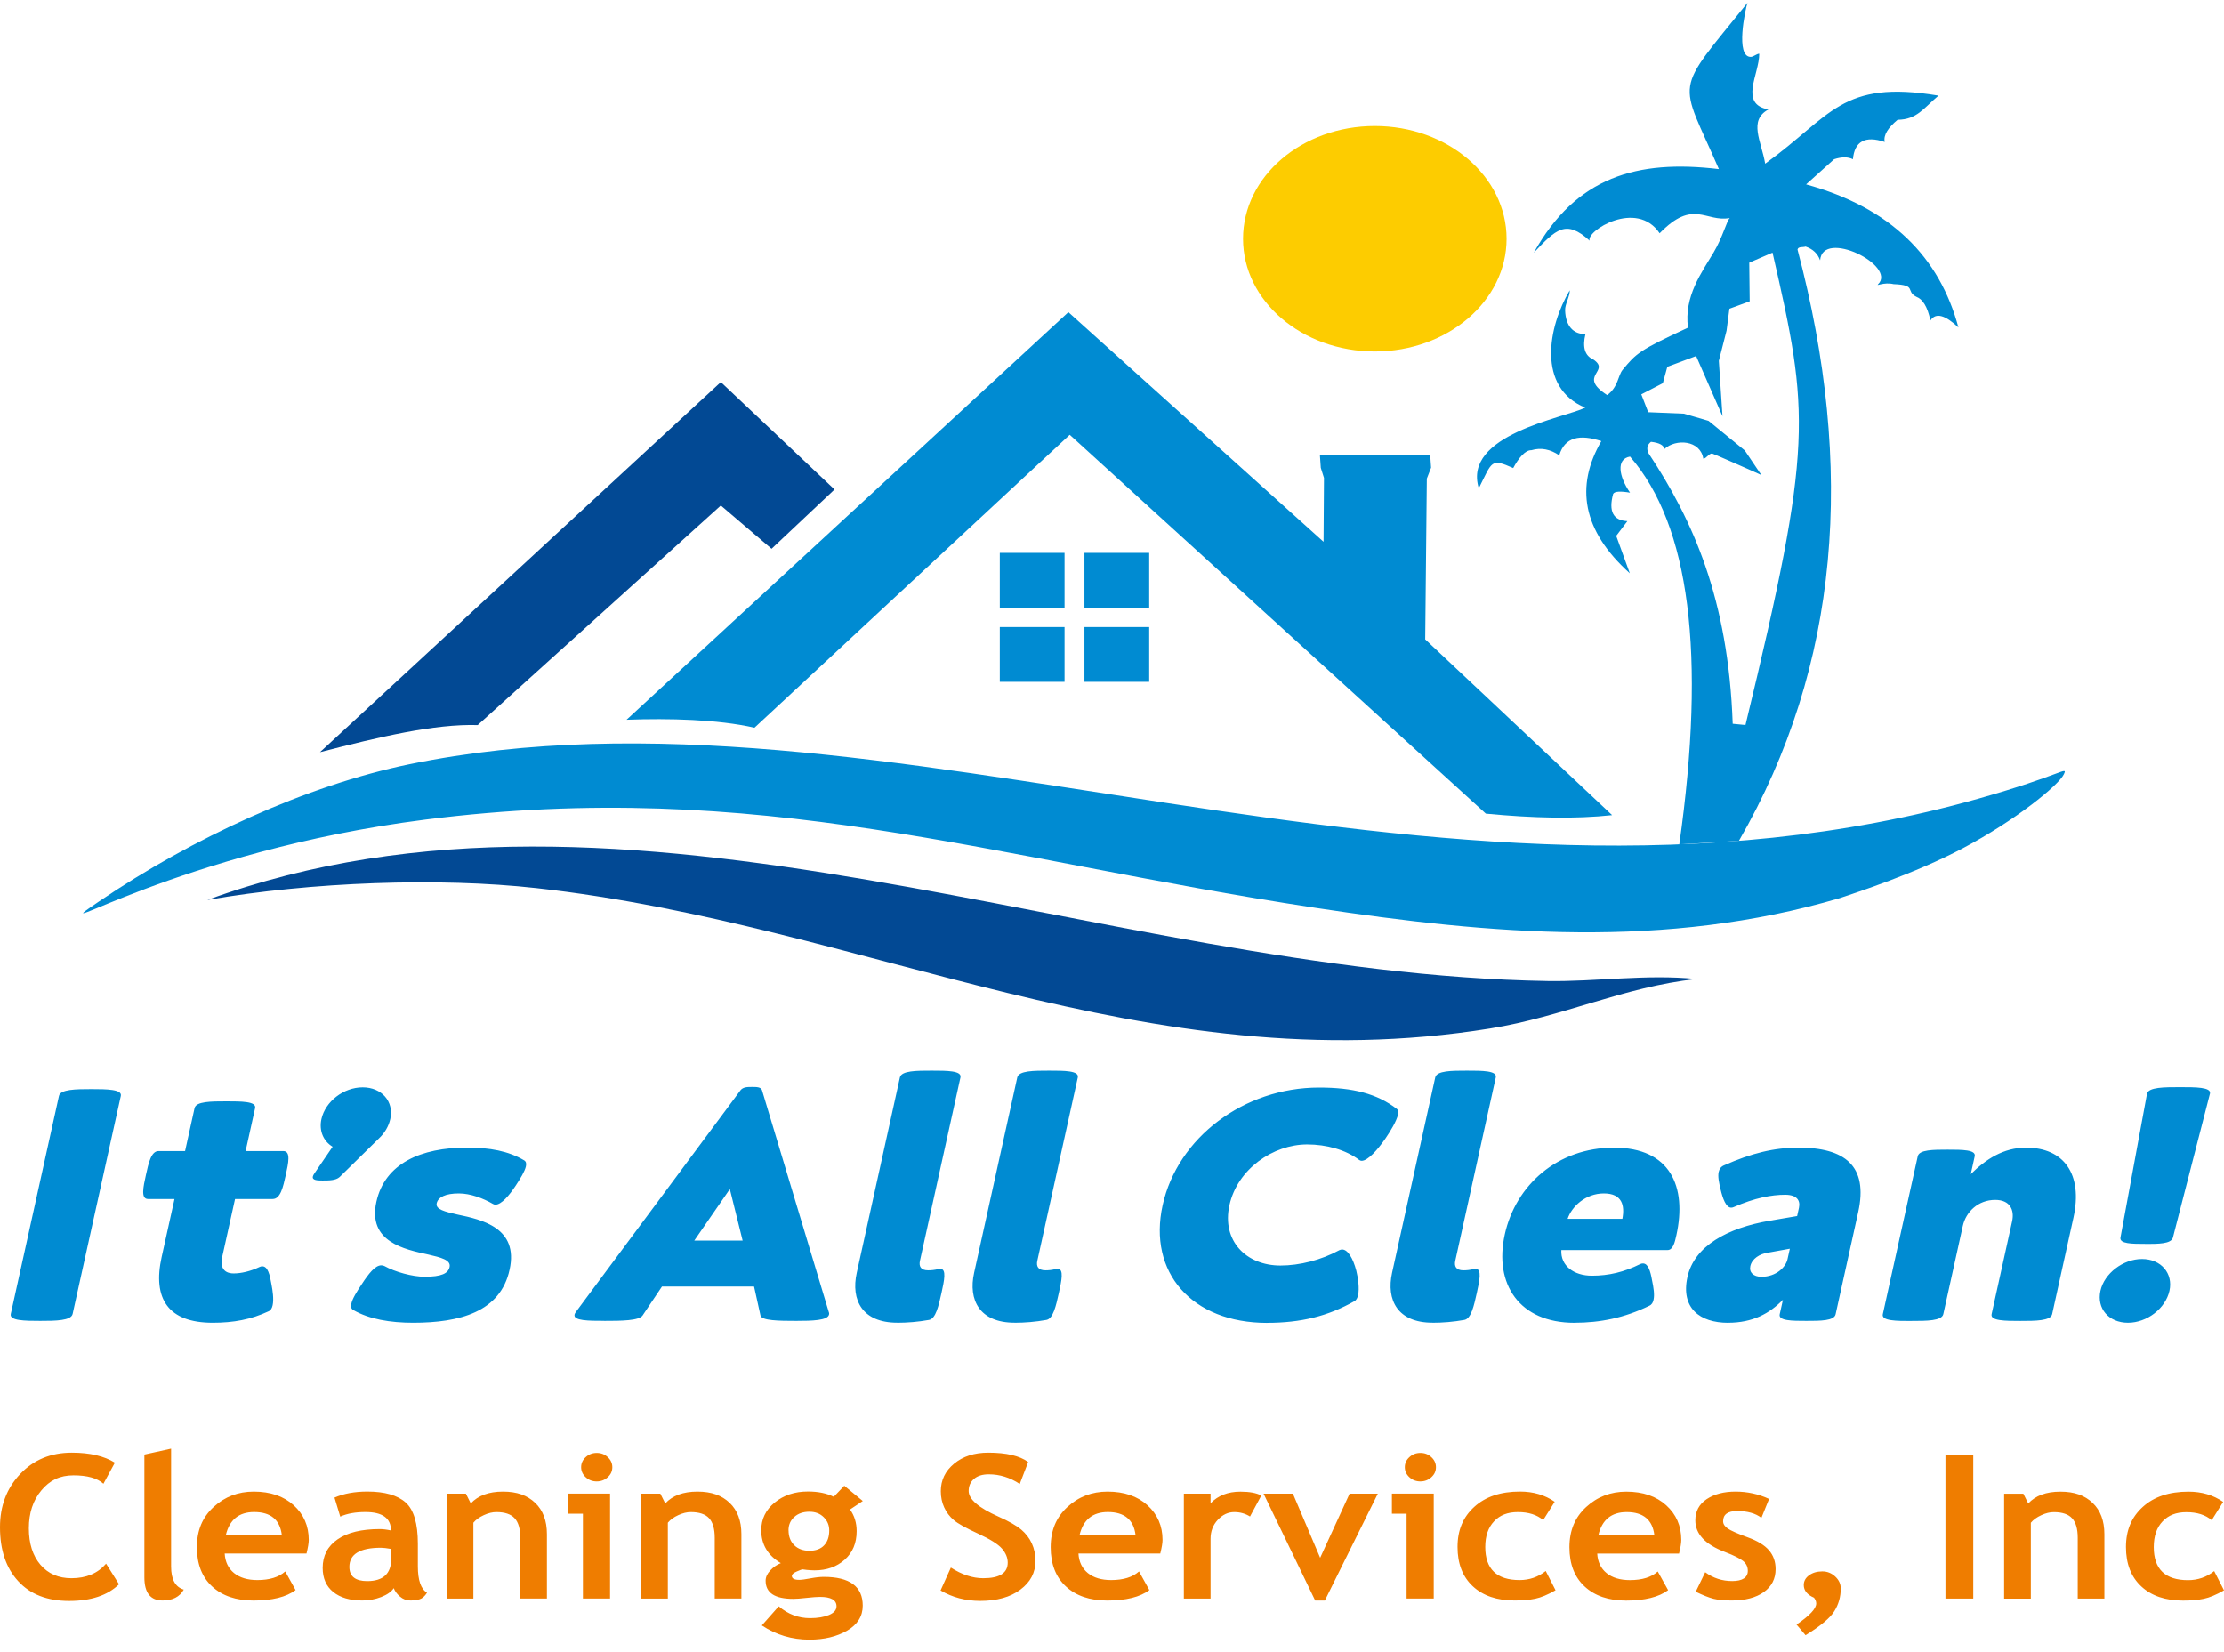 <svg width="140" height="104" viewBox="0 0 140 104" fill="none" xmlns="http://www.w3.org/2000/svg">
<path d="M133.954 83.266C135.16 83.266 136.321 82.36 136.566 81.258C136.811 80.156 136.033 79.254 134.84 79.254C133.648 79.254 132.463 80.16 132.222 81.258C131.977 82.363 132.741 83.266 133.954 83.266ZM135.037 78.305C135.856 78.305 136.671 78.305 136.783 77.909L139.117 68.839C139.205 68.435 138.22 68.435 137.232 68.435C136.243 68.435 135.245 68.435 135.153 68.849L133.482 77.906C133.417 78.301 134.222 78.301 135.041 78.301L135.037 78.305ZM120.33 83.151C121.284 83.151 122.235 83.151 122.331 82.724L123.557 77.175C123.75 76.291 124.521 75.531 125.598 75.531C126.532 75.531 126.821 76.166 126.661 76.882L125.371 82.724C125.275 83.151 126.24 83.151 127.181 83.151C128.122 83.151 129.087 83.151 129.182 82.724L130.523 76.652C131.131 73.897 129.908 72.244 127.538 72.244C126.121 72.244 125.007 72.973 124.059 73.91L124.307 72.786C124.399 72.372 123.506 72.372 122.606 72.372C121.706 72.372 120.812 72.372 120.721 72.786L118.523 82.728C118.428 83.154 119.375 83.154 120.327 83.154L120.33 83.151ZM110.887 80.374C110.374 80.374 110.096 80.094 110.184 79.699C110.286 79.241 110.762 78.93 111.288 78.856L112.67 78.606L112.524 79.263C112.416 79.761 111.815 80.374 110.884 80.374H110.887ZM108.785 83.266C110.327 83.266 111.383 82.69 112.236 81.819L112.032 82.734C111.94 83.148 112.827 83.148 113.71 83.148C114.593 83.148 115.459 83.148 115.551 82.734L116.974 76.3C117.623 73.365 116.101 72.244 113.228 72.244C111.675 72.244 110.259 72.59 108.523 73.359C108.333 73.44 108.234 73.586 108.19 73.773C108.126 74.065 108.211 74.448 108.306 74.853C108.448 75.457 108.652 76.02 108.978 76.02C109.026 76.02 109.073 76.011 109.124 75.989C110.452 75.407 111.509 75.208 112.378 75.208C113.095 75.208 113.346 75.553 113.244 76.026L113.129 76.549L111.407 76.842C108.73 77.299 106.652 78.442 106.224 80.387C105.792 82.342 107.005 83.269 108.785 83.269V83.266ZM102.127 76.723H98.68C98.938 75.955 99.804 75.124 100.962 75.124C102.12 75.124 102.287 75.889 102.127 76.723ZM99.118 83.266C100.718 83.266 102.25 82.964 103.826 82.195C103.975 82.13 104.053 81.996 104.091 81.819C104.162 81.495 104.091 81.04 103.995 80.595C103.897 80.032 103.754 79.534 103.425 79.534C103.37 79.534 103.309 79.543 103.245 79.575C102.239 80.076 101.271 80.306 100.212 80.306C99.064 80.306 98.228 79.671 98.286 78.691H104.97C105.31 78.691 105.425 78.227 105.527 77.757C106.203 74.691 105.147 72.244 101.594 72.244C98.041 72.244 95.409 74.604 94.726 77.704C94.033 80.844 95.65 83.269 99.111 83.269L99.118 83.266ZM90.178 83.266C90.813 83.266 91.492 83.213 92.178 83.089C92.606 83.014 92.786 82.195 92.966 81.383C93.133 80.623 93.299 79.873 92.888 79.873C92.858 79.873 92.824 79.873 92.786 79.883C92.532 79.948 92.314 79.967 92.121 79.967C91.655 79.967 91.53 79.708 91.611 79.353L94.159 67.821C94.254 67.395 93.299 67.395 92.348 67.395C91.397 67.395 90.443 67.395 90.348 67.821L87.63 80.122C87.253 81.837 87.977 83.263 90.181 83.263L90.178 83.266ZM79.757 83.272C81.88 83.272 83.582 82.858 85.256 81.912C85.382 81.847 85.45 81.704 85.49 81.526C85.585 81.1 85.49 80.446 85.378 79.989C85.168 79.185 84.832 78.656 84.492 78.656C84.437 78.656 84.376 78.666 84.312 78.697C83.167 79.322 81.808 79.665 80.603 79.665C78.456 79.665 76.894 78.115 77.393 75.861C77.895 73.592 80.141 72.042 82.287 72.042C83.493 72.042 84.713 72.375 85.565 73.022C85.616 73.054 85.66 73.072 85.715 73.072C86.102 73.072 86.717 72.388 87.219 71.659C87.525 71.211 87.912 70.576 88.004 70.162C88.041 69.994 88.024 69.873 87.936 69.81C86.686 68.842 85.161 68.46 83.038 68.46C78.286 68.46 74.122 71.628 73.188 75.864C72.254 80.094 75.012 83.275 79.767 83.275L79.757 83.272ZM63.867 83.266C64.502 83.266 65.182 83.213 65.868 83.089C66.296 83.014 66.476 82.195 66.656 81.383C66.822 80.623 66.989 79.873 66.578 79.873C66.547 79.873 66.513 79.873 66.476 79.883C66.221 79.948 66.004 79.967 65.81 79.967C65.345 79.967 65.219 79.708 65.301 79.353L67.848 67.821C67.943 67.395 66.989 67.395 66.038 67.395C65.087 67.395 64.132 67.395 64.037 67.821L61.32 80.122C60.939 81.837 61.666 83.263 63.871 83.263L63.867 83.266ZM56.48 83.266C57.115 83.266 57.794 83.213 58.48 83.089C58.908 83.014 59.088 82.195 59.268 81.383C59.435 80.623 59.601 79.873 59.19 79.873C59.16 79.873 59.126 79.873 59.088 79.883C58.834 79.948 58.616 79.967 58.422 79.967C57.957 79.967 57.831 79.708 57.913 79.353L60.46 67.821C60.556 67.395 59.601 67.395 58.65 67.395C57.699 67.395 56.745 67.395 56.649 67.821L53.932 80.122C53.552 81.837 54.279 83.263 56.483 83.263L56.48 83.266ZM45.943 74.85L46.748 78.093H43.705L45.943 74.85ZM38.029 83.148C39.129 83.148 40.22 83.138 40.451 82.808L41.67 80.988H47.468L47.872 82.808C47.947 83.138 49.034 83.148 50.138 83.148C51.113 83.148 52.101 83.126 52.186 82.752C52.196 82.709 52.2 82.659 52.176 82.606L47.968 68.628C47.9 68.422 47.624 68.422 47.343 68.422C47.061 68.422 46.779 68.422 46.616 68.628L36.246 82.594C36.202 82.659 36.178 82.706 36.168 82.749C36.079 83.145 37.057 83.145 38.032 83.145L38.029 83.148ZM26.008 83.266C28.936 83.266 31.504 82.588 32.078 79.926C32.662 77.287 30.325 76.773 28.804 76.456C28.019 76.278 27.404 76.132 27.489 75.746C27.574 75.363 28.033 75.124 28.885 75.124C29.622 75.124 30.417 75.432 31.032 75.787C31.079 75.818 31.134 75.83 31.192 75.83C31.562 75.83 32.058 75.248 32.462 74.635C32.771 74.165 33.036 73.729 33.104 73.427C33.145 73.24 33.114 73.116 32.995 73.044C32.003 72.453 30.825 72.241 29.395 72.241C26.508 72.241 24.228 73.228 23.692 75.653C23.135 78.18 25.471 78.647 26.952 78.971C27.741 79.154 28.399 79.31 28.301 79.758C28.213 80.163 27.802 80.371 26.725 80.371C25.964 80.371 24.863 80.069 24.198 79.696C24.137 79.665 24.069 79.652 24.001 79.652C23.613 79.652 23.203 80.181 22.774 80.838C22.452 81.317 22.183 81.753 22.116 82.068C22.075 82.251 22.102 82.388 22.235 82.463C23.24 83.045 24.565 83.266 26.005 83.266H26.008ZM20.295 74.311C20.713 74.311 21.134 74.311 21.378 74.093L23.858 71.659C24.215 71.326 24.466 70.9 24.568 70.442C24.812 69.34 24.031 68.447 22.829 68.447C21.627 68.447 20.478 69.34 20.234 70.442C20.071 71.18 20.356 71.837 20.937 72.188L19.799 73.854C19.735 73.938 19.707 74.009 19.694 74.062C19.643 74.299 19.979 74.311 20.298 74.311H20.295ZM13.39 83.266C14.694 83.266 15.791 83.067 16.909 82.544C17.051 82.485 17.126 82.338 17.163 82.161C17.245 81.787 17.163 81.234 17.088 80.851C16.987 80.237 16.854 79.715 16.515 79.715C16.457 79.715 16.396 79.724 16.334 79.758C15.764 80.029 15.176 80.163 14.711 80.163C13.998 80.163 13.868 79.655 13.987 79.126L14.796 75.475H17.167C17.656 75.475 17.822 74.716 17.989 73.966C18.155 73.209 18.322 72.459 17.832 72.459H15.461L16.059 69.754C16.154 69.328 15.2 69.328 14.249 69.328C13.298 69.328 12.343 69.328 12.248 69.754L11.65 72.459H9.983C9.517 72.459 9.351 73.209 9.185 73.966C9.018 74.716 8.852 75.475 9.317 75.475H10.985L10.176 79.126C9.592 81.766 10.598 83.266 13.39 83.266ZM2.534 83.148C3.509 83.148 4.477 83.138 4.572 82.712L7.605 68.986C7.697 68.572 6.736 68.559 5.757 68.559C4.779 68.559 3.804 68.569 3.712 68.986L0.679 82.712C0.584 83.138 1.549 83.148 2.534 83.148Z" fill="#008BD2"/>
<path fill-rule="evenodd" clip-rule="evenodd" d="M6.216 56.756C2.109 59.545 11.24 53.566 26.786 51.592C47.777 48.928 62.301 54.036 82.777 57.142C93.948 58.835 104.807 59.772 115.826 56.532C116.882 56.174 120.503 55.01 123.547 53.404C126.875 51.645 129.603 49.423 129.922 48.732C130.174 48.19 129.779 48.794 124.545 50.273C89.994 60.04 55.709 41.953 25.77 48.109C19.307 49.438 12.123 52.744 6.216 56.756Z" fill="#008BD2"/>
<path fill-rule="evenodd" clip-rule="evenodd" d="M13.036 56.653C19.592 55.511 27.656 55.227 33.759 55.906C54.547 58.209 72.029 68.251 93.802 64.743C98.404 64.002 102.161 62.137 106.771 61.627C103.629 61.312 100.466 61.804 97.426 61.755C69.227 61.288 39.588 46.945 13.036 56.656" fill="#024994"/>
<path fill-rule="evenodd" clip-rule="evenodd" d="M20.142 47.35C23.885 46.385 27.343 45.563 30.07 45.644L45.376 31.821L48.569 34.545L52.533 30.813L45.376 24.052L20.142 47.35Z" fill="#024994"/>
<path fill-rule="evenodd" clip-rule="evenodd" d="M93.537 51.218C96.485 51.502 99.172 51.564 101.482 51.312L89.716 40.247L89.818 30.128L90.086 29.44L90.032 28.655L83.086 28.628L83.143 29.449L83.344 30.084L83.317 34.106L67.254 19.651L39.442 45.308C42.108 45.211 45.172 45.283 47.495 45.809L67.339 27.37L93.53 51.215L93.537 51.218Z" fill="#008BD2"/>
<path d="M67.013 34.803H62.937V38.252H67.013V34.803Z" fill="#008BD2"/>
<path d="M72.342 34.803H68.266V38.252H72.342V34.803Z" fill="#008BD2"/>
<path d="M67.013 39.472H62.937V42.92H67.013V39.472Z" fill="#008BD2"/>
<path d="M72.342 39.472H68.266V42.92H72.342V39.472Z" fill="#008BD2"/>
<path fill-rule="evenodd" clip-rule="evenodd" d="M86.543 7.932C91.126 7.932 94.838 11.11 94.838 15.029C94.838 18.948 91.126 22.125 86.543 22.125C81.961 22.125 78.249 18.948 78.249 15.029C78.249 11.11 81.961 7.932 86.543 7.932Z" fill="#FDCC00"/>
<path fill-rule="evenodd" clip-rule="evenodd" d="M109.07 45.56L109.878 45.638C114.162 27.937 113.907 26.029 111.58 15.903L110.116 16.535L110.143 18.969L108.866 19.436L108.686 20.818L108.2 22.714L108.431 26.203L106.771 22.412L104.957 23.09L104.675 24.121L103.319 24.824L103.754 25.948L106.003 26.041L107.552 26.492L109.834 28.357L110.877 29.904C110.836 29.879 109.661 29.359 108.771 28.97C108.231 28.733 107.793 28.547 107.773 28.547C107.572 28.547 107.399 28.88 107.222 28.873C107.039 27.697 105.487 27.604 104.77 28.267C104.739 28.039 104.485 27.877 103.928 27.812C103.693 27.999 103.629 28.235 103.778 28.54C106.557 32.727 108.798 37.701 109.073 45.563M105.711 53.155C107.409 41.181 106.366 33.057 102.61 28.743C101.723 28.892 101.903 29.991 102.61 31.012C102.008 30.909 101.635 30.925 101.546 31.09C101.248 32.195 101.553 32.761 102.443 32.805L101.74 33.732C102.025 34.517 102.311 35.304 102.596 36.088C99.597 33.393 99.155 30.613 100.803 27.768C99.457 27.323 98.503 27.504 98.153 28.662C97.593 28.282 97.008 28.158 96.4 28.341C96.013 28.326 95.596 28.833 95.256 29.465C93.833 28.833 93.945 29.038 93.089 30.735C92.053 27.367 98.418 26.321 99.79 25.664C96.733 24.391 97.447 20.572 98.816 18.272C98.829 18.658 98.51 19.147 98.523 19.533C98.554 20.516 99.036 21.045 99.804 21.03C99.6 21.867 99.77 22.396 100.296 22.627C101.438 23.398 99.247 23.629 101.173 24.871C101.866 24.363 101.856 23.626 102.141 23.283C103.004 22.244 103.163 22.063 106.258 20.628C105.999 18.646 107.124 17.151 107.874 15.888C108.455 14.907 108.686 13.921 108.887 13.725C107.358 14.005 106.604 12.489 104.474 14.683C103.021 12.517 99.811 14.556 100.069 15.15C98.574 13.781 97.946 14.437 96.55 15.91C99.21 11.141 103.041 10.027 108.204 10.646C105.687 4.832 105.29 6.021 110.001 0.179C109.858 0.624 109.23 3.587 110.208 3.581C110.378 3.581 110.578 3.382 110.745 3.382C110.745 4.679 109.457 6.55 111.322 6.889C110.045 7.584 110.874 8.881 111.118 10.304C115.293 7.297 115.901 4.994 122.028 6.018C121.091 6.805 120.676 7.527 119.454 7.54C118.873 8.025 118.547 8.492 118.642 8.937C117.409 8.52 116.74 8.906 116.641 10.024C116.339 9.874 115.952 9.862 115.456 10.024L113.693 11.608C119.046 13.08 122.093 16.19 123.282 20.613C122.48 19.863 121.865 19.635 121.519 20.177C121.332 19.29 121.026 18.832 120.639 18.686C119.919 18.322 120.707 17.945 119.199 17.886C118.587 17.74 118.075 18.039 118.224 17.895C119.42 16.722 114.729 14.384 114.576 16.389C114.423 15.959 114.114 15.673 113.662 15.521C113.492 15.583 113.2 15.502 113.153 15.707C116.78 29.412 115.833 41.893 109.464 52.931L105.711 53.151V53.155Z" fill="#008BD2"/>
<path d="M139.946 94.546L139.226 95.694C138.832 95.358 138.302 95.19 137.639 95.19C136.977 95.19 136.501 95.383 136.131 95.772C135.761 96.161 135.578 96.7 135.578 97.388C135.578 98.776 136.298 99.47 137.734 99.47C138.356 99.47 138.906 99.28 139.382 98.9L140 100.111C139.511 100.391 139.083 100.569 138.719 100.643C138.356 100.718 137.921 100.755 137.425 100.755C136.311 100.755 135.435 100.46 134.793 99.862C134.151 99.267 133.828 98.443 133.828 97.384C133.828 96.326 134.178 95.501 134.885 94.86C135.588 94.219 136.546 93.898 137.762 93.898C138.601 93.898 139.327 94.113 139.946 94.543M130.792 100.628V96.809C130.792 96.245 130.676 95.834 130.438 95.576C130.204 95.318 129.82 95.187 129.287 95.187C129.042 95.187 128.777 95.249 128.496 95.38C128.217 95.508 127.996 95.666 127.84 95.856V100.631H126.159V94.026H127.368L127.677 94.642C128.135 94.147 128.808 93.898 129.701 93.898C130.595 93.898 131.233 94.135 131.729 94.605C132.222 95.075 132.47 95.732 132.47 96.575V100.628H130.788H130.792ZM122.466 100.628V91.601H124.216V100.628H122.466ZM113.662 102.937L113.092 102.265C113.917 101.702 114.331 101.26 114.331 100.936C114.331 100.814 114.284 100.693 114.189 100.572C113.761 100.385 113.547 100.12 113.547 99.775C113.547 99.529 113.659 99.324 113.883 99.162C114.107 99 114.382 98.919 114.715 98.919C115.024 98.919 115.293 99.025 115.527 99.243C115.758 99.457 115.874 99.706 115.874 99.993C115.874 100.516 115.741 100.989 115.473 101.418C115.208 101.851 114.603 102.352 113.662 102.934V102.937ZM106.743 100.204L107.341 98.972C107.844 99.342 108.411 99.526 109.043 99.526C109.675 99.526 110.025 99.311 110.025 98.885C110.025 98.633 109.926 98.427 109.729 98.265C109.532 98.107 109.152 97.914 108.581 97.696C107.338 97.223 106.72 96.56 106.72 95.707C106.72 95.134 106.957 94.689 107.433 94.371C107.908 94.054 108.513 93.895 109.253 93.895C109.994 93.895 110.704 94.048 111.363 94.356L110.88 95.548C110.514 95.262 110.004 95.118 109.349 95.118C108.764 95.118 108.469 95.333 108.469 95.76C108.469 95.931 108.564 96.08 108.758 96.217C108.951 96.351 109.362 96.535 109.994 96.765C110.629 96.992 111.081 97.269 111.359 97.593C111.638 97.92 111.774 98.312 111.774 98.773C111.774 99.386 111.526 99.868 111.03 100.22C110.537 100.572 109.865 100.749 109.012 100.749C108.533 100.749 108.146 100.712 107.861 100.64C107.572 100.565 107.198 100.419 106.747 100.198L106.743 100.204ZM100.616 96.637H104.141C104.026 95.669 103.442 95.184 102.399 95.184C101.441 95.184 100.847 95.669 100.616 96.637ZM105.694 97.798H100.544C100.575 98.324 100.775 98.735 101.135 99.028C101.499 99.32 101.988 99.467 102.603 99.467C103.37 99.467 103.955 99.286 104.355 98.925L105.008 100.099C104.417 100.537 103.533 100.755 102.358 100.755C101.261 100.755 100.392 100.46 99.753 99.868C99.114 99.28 98.795 98.455 98.795 97.397C98.795 96.339 99.145 95.511 99.848 94.866C100.551 94.219 101.39 93.898 102.375 93.898C103.421 93.898 104.257 94.185 104.889 94.757C105.521 95.33 105.836 96.058 105.836 96.942C105.836 97.132 105.789 97.419 105.694 97.802V97.798ZM97.865 94.54L97.144 95.688C96.75 95.352 96.221 95.184 95.558 95.184C94.896 95.184 94.42 95.377 94.05 95.766C93.68 96.155 93.496 96.693 93.496 97.381C93.496 98.769 94.216 99.464 95.657 99.464C96.278 99.464 96.829 99.274 97.304 98.894L97.922 100.105C97.433 100.385 97.005 100.562 96.642 100.637C96.275 100.712 95.844 100.749 95.347 100.749C94.233 100.749 93.357 100.453 92.715 99.856C92.073 99.261 91.751 98.436 91.751 97.378C91.751 96.32 92.1 95.495 92.807 94.854C93.51 94.213 94.468 93.892 95.684 93.892C96.523 93.892 97.25 94.107 97.868 94.536L97.865 94.54ZM88.544 100.625V95.284H87.62V94.02H90.253V100.625H88.544ZM89.414 91.458C89.685 91.458 89.913 91.545 90.103 91.723C90.293 91.897 90.392 92.109 90.392 92.358C90.392 92.607 90.297 92.815 90.103 92.99C89.913 93.164 89.682 93.254 89.414 93.254C89.145 93.254 88.914 93.167 88.721 92.99C88.531 92.815 88.432 92.603 88.432 92.358C88.432 92.112 88.527 91.9 88.721 91.723C88.911 91.548 89.142 91.458 89.414 91.458ZM83.398 100.752H82.79L79.54 94.023H81.387L83.103 98.063L84.957 94.023H86.734L83.398 100.752ZM78.687 95.461C78.385 95.274 78.059 95.184 77.698 95.184C77.308 95.184 76.961 95.346 76.659 95.672C76.357 95.996 76.204 96.395 76.204 96.865V100.628H74.523V94.023H76.204V94.63C76.676 94.141 77.301 93.898 78.082 93.898C78.656 93.898 79.094 93.979 79.4 94.141L78.687 95.464V95.461ZM67.957 96.634H71.483C71.367 95.666 70.783 95.181 69.74 95.181C68.782 95.181 68.188 95.666 67.957 96.634ZM73.038 97.795H67.889C67.919 98.321 68.12 98.732 68.48 99.025C68.843 99.317 69.333 99.464 69.947 99.464C70.715 99.464 71.299 99.283 71.7 98.922L72.352 100.095C71.761 100.534 70.878 100.752 69.703 100.752C68.606 100.752 67.736 100.457 67.098 99.865C66.459 99.277 66.14 98.452 66.14 97.394C66.14 96.335 66.49 95.508 67.193 94.863C67.896 94.216 68.735 93.895 69.72 93.895C70.766 93.895 71.602 94.182 72.233 94.754C72.865 95.327 73.181 96.055 73.181 96.939C73.181 97.129 73.133 97.416 73.038 97.798V97.795ZM59.207 100.12L59.856 98.679C60.549 99.124 61.228 99.349 61.894 99.349C62.923 99.349 63.436 99.022 63.436 98.365C63.436 98.057 63.314 97.764 63.072 97.484C62.831 97.207 62.332 96.893 61.575 96.544C60.817 96.198 60.304 95.912 60.043 95.691C59.778 95.467 59.577 95.199 59.438 94.894C59.295 94.586 59.224 94.244 59.224 93.87C59.224 93.173 59.503 92.594 60.063 92.133C60.62 91.673 61.337 91.442 62.213 91.442C63.351 91.442 64.19 91.639 64.723 92.031L64.193 93.413C63.579 93.008 62.93 92.806 62.247 92.806C61.843 92.806 61.53 92.902 61.31 93.098C61.086 93.291 60.977 93.547 60.977 93.858C60.977 94.375 61.605 94.913 62.855 95.47C63.517 95.766 63.993 96.04 64.285 96.286C64.577 96.535 64.798 96.821 64.951 97.154C65.104 97.487 65.182 97.854 65.182 98.262C65.182 98.994 64.866 99.594 64.234 100.064C63.606 100.537 62.763 100.774 61.704 100.774C60.783 100.774 59.954 100.556 59.214 100.12H59.207ZM49.639 96.335C49.639 96.722 49.758 97.033 49.995 97.269C50.233 97.503 50.552 97.621 50.95 97.621C51.347 97.621 51.66 97.509 51.877 97.279C52.094 97.051 52.2 96.737 52.2 96.339C52.2 96.012 52.084 95.732 51.85 95.504C51.619 95.274 51.317 95.162 50.947 95.162C50.559 95.162 50.243 95.271 49.999 95.492C49.754 95.71 49.635 95.996 49.635 96.339L49.639 96.335ZM47.957 102.318L49.02 101.116C49.608 101.614 50.264 101.86 50.987 101.86C51.473 101.86 51.87 101.792 52.186 101.661C52.502 101.527 52.658 101.347 52.658 101.113C52.658 100.721 52.312 100.522 51.616 100.522C51.425 100.522 51.144 100.544 50.773 100.584C50.4 100.628 50.121 100.646 49.931 100.646C48.773 100.646 48.195 100.267 48.195 99.504C48.195 99.286 48.29 99.071 48.484 98.863C48.678 98.651 48.898 98.499 49.153 98.399C48.331 97.914 47.92 97.223 47.92 96.329C47.92 95.626 48.202 95.041 48.769 94.58C49.336 94.119 50.033 93.889 50.858 93.889C51.507 93.889 52.047 94.001 52.485 94.222L53.148 93.525L54.312 94.487L53.508 95.022C53.786 95.408 53.925 95.862 53.925 96.385C53.925 97.135 53.674 97.733 53.175 98.181C52.672 98.629 52.04 98.854 51.276 98.854C51.154 98.854 50.994 98.844 50.79 98.826L50.512 98.791C50.481 98.791 50.362 98.835 50.155 98.925C49.948 99.015 49.846 99.106 49.846 99.202C49.846 99.367 49.999 99.451 50.311 99.451C50.45 99.451 50.685 99.42 51.011 99.358C51.34 99.296 51.619 99.264 51.853 99.264C53.49 99.264 54.309 99.868 54.309 101.073C54.309 101.739 53.98 102.265 53.328 102.645C52.672 103.024 51.88 103.214 50.957 103.214C49.853 103.214 48.854 102.915 47.961 102.321L47.957 102.318ZM44.992 100.625V96.805C44.992 96.242 44.873 95.831 44.639 95.573C44.404 95.315 44.021 95.184 43.487 95.184C43.243 95.184 42.978 95.246 42.696 95.377C42.417 95.504 42.197 95.663 42.04 95.853V100.628H40.359V94.023H41.568L41.877 94.639C42.336 94.144 43.008 93.895 43.902 93.895C44.795 93.895 45.434 94.132 45.93 94.602C46.422 95.072 46.67 95.729 46.67 96.572V100.625H44.989H44.992ZM36.694 100.625V95.284H35.77V94.02H38.403V100.625H36.694ZM37.564 91.458C37.835 91.458 38.063 91.545 38.257 91.723C38.447 91.897 38.545 92.109 38.545 92.358C38.545 92.607 38.45 92.815 38.257 92.99C38.066 93.164 37.835 93.254 37.564 93.254C37.292 93.254 37.064 93.167 36.871 92.99C36.681 92.815 36.582 92.603 36.582 92.358C36.582 92.112 36.677 91.9 36.871 91.723C37.061 91.548 37.292 91.458 37.564 91.458ZM32.751 100.625V96.805C32.751 96.242 32.635 95.831 32.397 95.573C32.163 95.315 31.779 95.184 31.246 95.184C31.001 95.184 30.736 95.246 30.454 95.377C30.176 95.504 29.955 95.663 29.799 95.853V100.628H28.117V94.023H29.327L29.636 94.639C30.094 94.144 30.767 93.895 31.66 93.895C32.554 93.895 33.192 94.132 33.688 94.602C34.181 95.072 34.428 95.729 34.428 96.572V100.625H32.747H32.751ZM24.626 97.506C24.337 97.456 24.127 97.431 23.98 97.431C22.656 97.431 21.993 97.833 21.993 98.636C21.993 99.23 22.367 99.529 23.114 99.529C24.123 99.529 24.626 99.062 24.626 98.128V97.509V97.506ZM24.792 99.965C24.639 100.195 24.374 100.385 23.994 100.531C23.614 100.678 23.22 100.749 22.805 100.749C22.031 100.749 21.419 100.572 20.978 100.214C20.536 99.859 20.312 99.352 20.312 98.698C20.312 97.932 20.625 97.332 21.25 96.902C21.875 96.469 22.764 96.255 23.913 96.255C24.11 96.255 24.34 96.283 24.612 96.342C24.612 95.567 24.076 95.181 23.006 95.181C22.374 95.181 21.844 95.277 21.419 95.47L21.056 94.272C21.633 94.02 22.323 93.892 23.121 93.892C24.218 93.892 25.023 94.123 25.536 94.58C26.049 95.038 26.304 95.906 26.304 97.185V98.598C26.304 99.479 26.497 100.03 26.881 100.257C26.742 100.481 26.586 100.618 26.416 100.671C26.246 100.724 26.052 100.749 25.832 100.749C25.587 100.749 25.37 100.668 25.176 100.5C24.982 100.335 24.853 100.158 24.785 99.965H24.792ZM14.215 96.634H17.741C17.625 95.666 17.041 95.181 15.998 95.181C15.04 95.181 14.446 95.666 14.215 96.634ZM19.293 97.795H14.144C14.174 98.321 14.375 98.732 14.735 99.025C15.098 99.317 15.587 99.464 16.202 99.464C16.97 99.464 17.554 99.283 17.955 98.922L18.607 100.095C18.016 100.534 17.133 100.752 15.957 100.752C14.86 100.752 13.991 100.457 13.352 99.865C12.714 99.277 12.394 98.452 12.394 97.394C12.394 96.335 12.744 95.508 13.447 94.863C14.15 94.216 14.989 93.895 15.975 93.895C17.021 93.895 17.856 94.182 18.488 94.754C19.12 95.327 19.436 96.055 19.436 96.939C19.436 97.129 19.388 97.416 19.293 97.798V97.795ZM9.089 91.561L10.771 91.19V98.611C10.771 99.423 11.036 99.906 11.569 100.064C11.311 100.522 10.863 100.749 10.234 100.749C9.47 100.749 9.089 100.264 9.089 99.292V91.561ZM7.231 92.074L6.511 93.4C6.121 93.046 5.492 92.871 4.626 92.871C3.76 92.871 3.132 93.186 2.605 93.817C2.079 94.446 1.817 95.243 1.817 96.205C1.817 97.167 2.062 97.935 2.547 98.502C3.033 99.068 3.685 99.349 4.497 99.349C5.428 99.349 6.151 99.043 6.678 98.433L7.493 99.728C6.78 100.425 5.734 100.777 4.355 100.777C2.975 100.777 1.906 100.363 1.145 99.532C0.38 98.704 0 97.571 0 96.136C0 94.801 0.421 93.687 1.27 92.787C2.116 91.891 3.2 91.442 4.521 91.442C5.652 91.442 6.559 91.654 7.235 92.074H7.231Z" fill="#EF7D00"/>
</svg>
